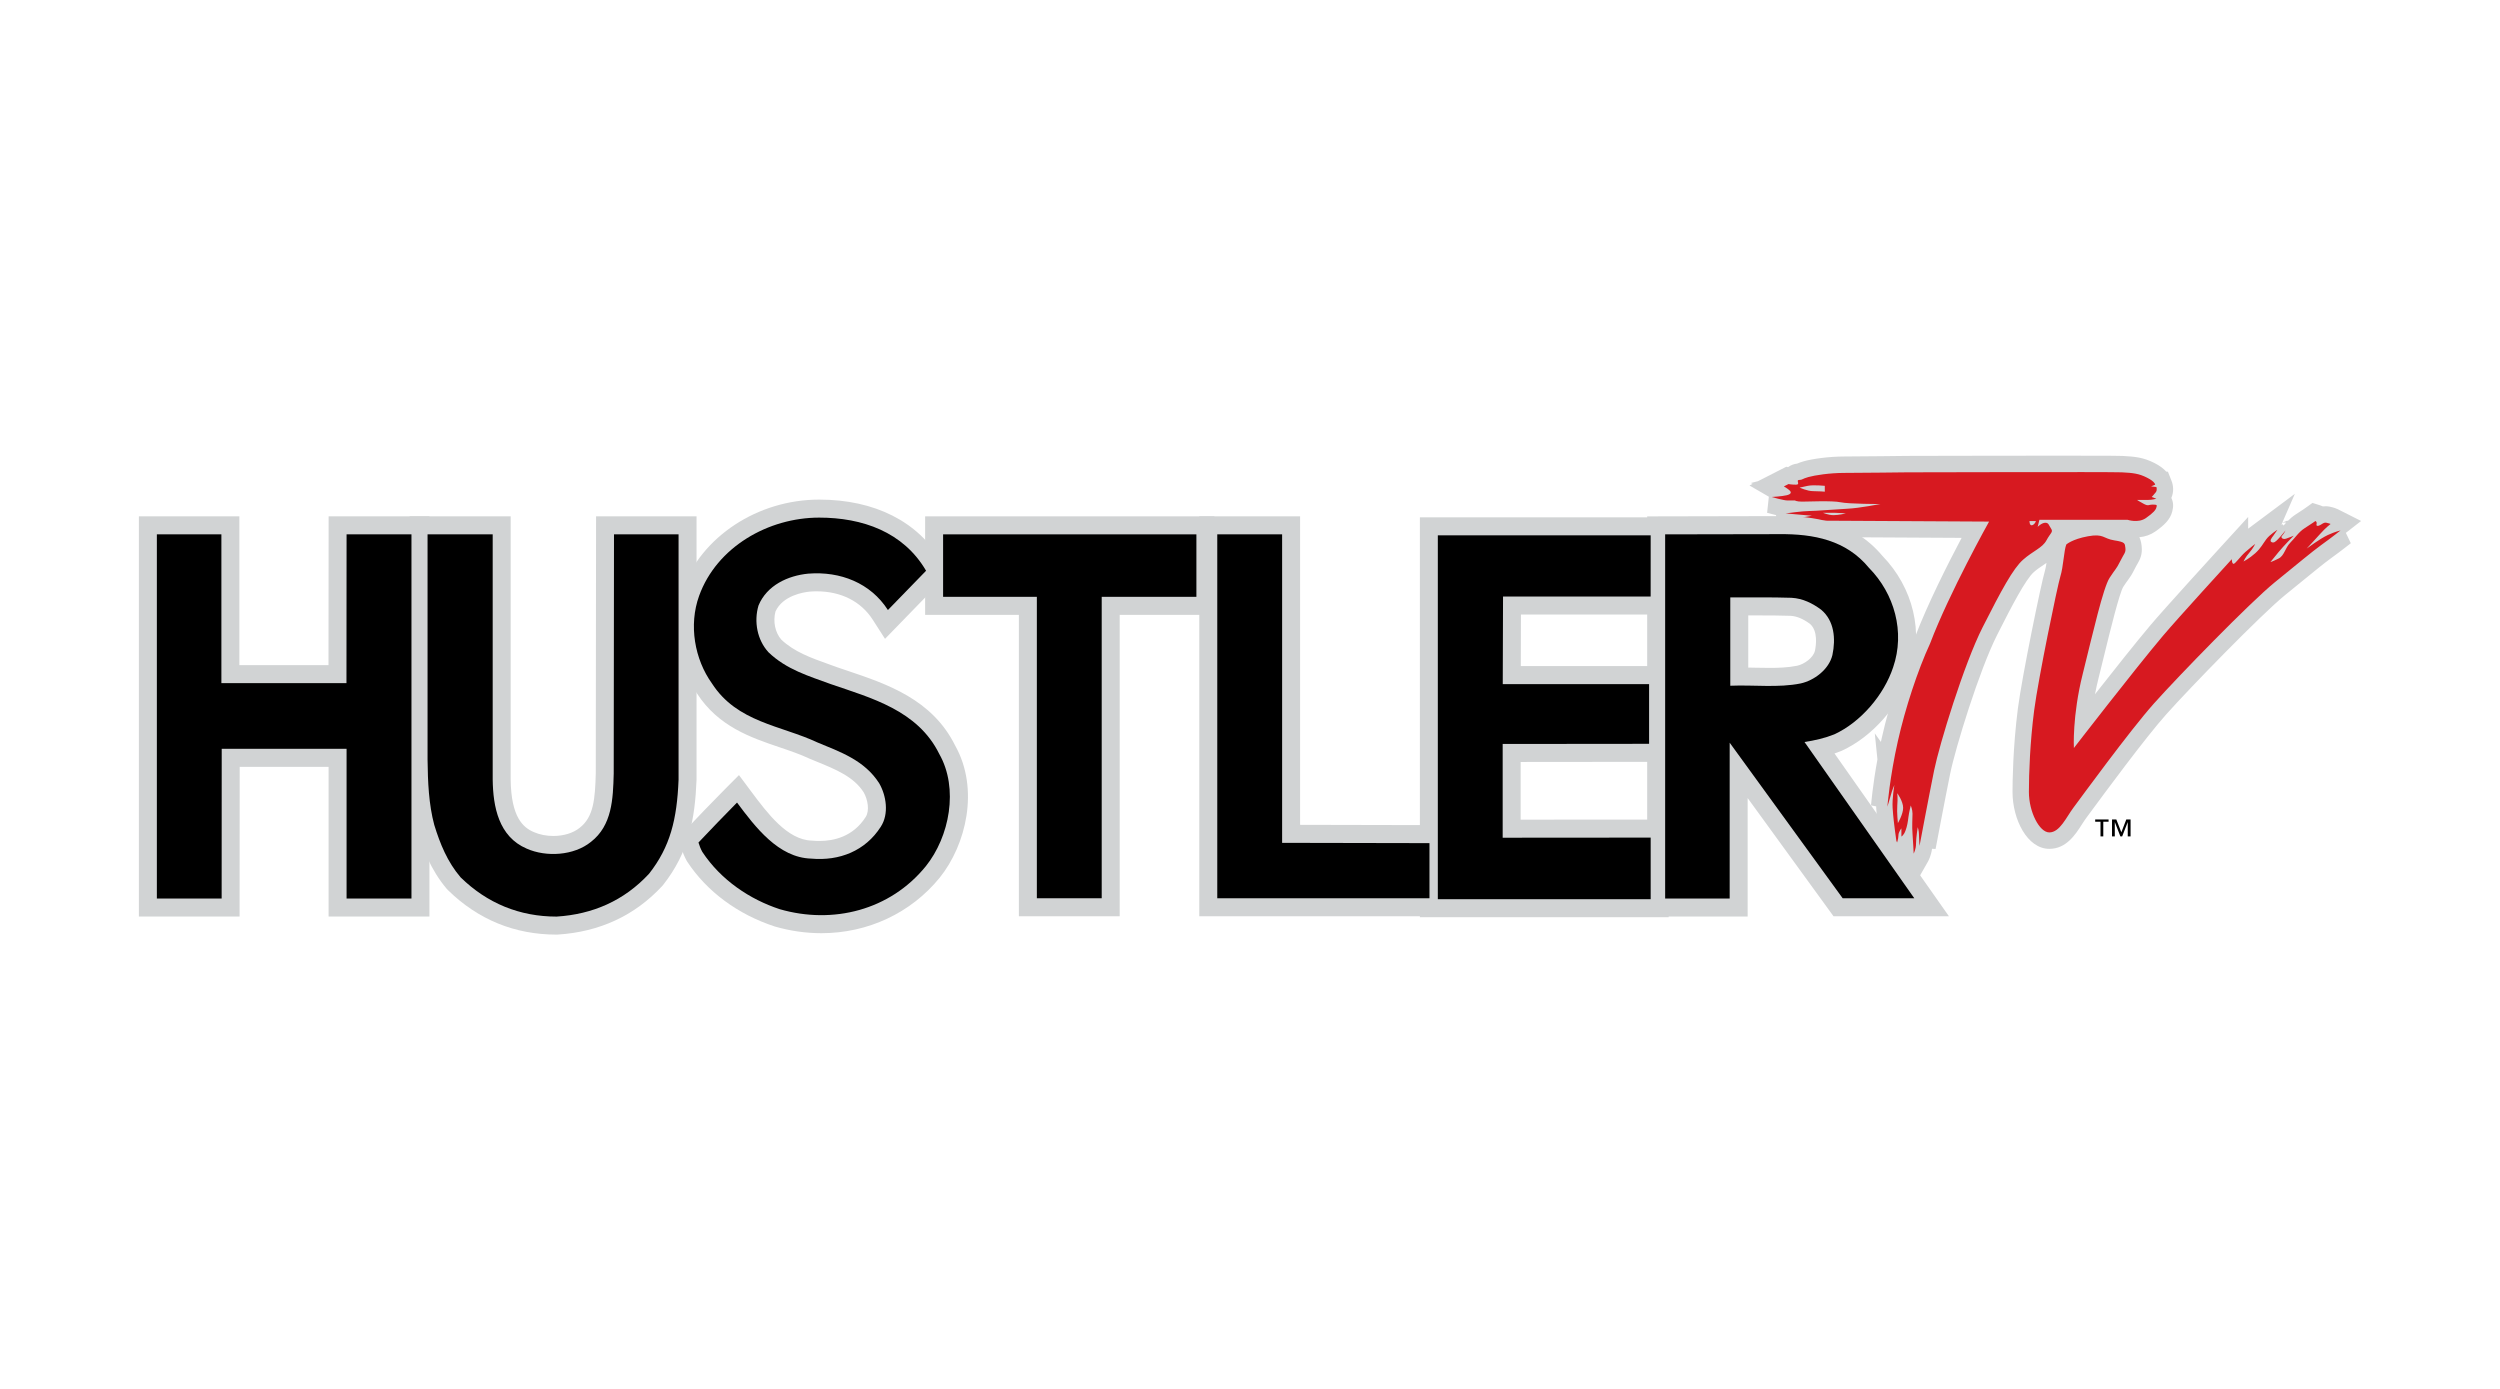 <svg xmlns="http://www.w3.org/2000/svg" xmlns:xlink="http://www.w3.org/1999/xlink" width="360" viewBox="0 0 270 150" height="200" preserveAspectRatio="xMidYMid meet"><defs><clipPath id="505bab3b4d"><path d="M 188 49.199 L 255 49.199 L 255 99 L 188 99 Z M 188 49.199 " clip-rule="nonzero"></path></clipPath><clipPath id="7e29c1c042"><path d="M 73 53 L 105 53 L 105 100.949 L 73 100.949 Z M 73 53 " clip-rule="nonzero"></path></clipPath><clipPath id="adf7901f32"><path d="M 44 55 L 76 55 L 76 100.949 L 44 100.949 Z M 44 55 " clip-rule="nonzero"></path></clipPath></defs><path fill="#d71920" d="M 192.086 56.207 C 192.086 56.207 193.16 55.957 193.793 55.957 C 194.426 55.957 195.688 55.699 195.688 55.699 L 192.844 55.449 C 192.844 55.449 194.676 55.191 195.371 55.191 C 196.07 55.191 198.211 55.008 199.539 54.941 C 200.867 54.875 203.078 54.434 203.078 54.434 C 203.078 54.434 199.668 54.434 198.785 54.246 C 197.898 54.051 195.184 54.176 194.613 54.176 C 194.043 54.176 193.855 54.051 193.855 54.051 L 193.031 54.051 C 192.656 54.051 191.328 53.676 191.328 53.676 C 191.328 53.676 192.469 53.609 192.973 53.484 C 193.473 53.359 193.473 53.164 193.289 52.977 C 193.098 52.785 192.656 52.531 192.656 52.531 L 193.16 52.277 C 193.16 52.277 193.473 52.344 193.98 52.344 C 194.484 52.344 193.918 51.836 194.301 51.836 C 194.676 51.836 194.613 51.711 195.309 51.52 C 196.004 51.328 197.582 51.074 199.227 51.074 C 200.867 51.074 205.98 51.012 205.98 51.012 C 205.98 51.012 227.957 50.953 229.16 51.012 C 230.355 51.074 230.992 51.137 231.875 51.586 C 232.758 52.027 232.758 52.344 232.758 52.344 L 232.316 52.531 L 232.887 52.598 C 232.887 52.598 233.012 52.914 232.824 53.164 C 232.629 53.418 232.383 53.676 232.383 53.676 L 232.773 54.137 C 232.773 54.137 232.441 53.992 232 53.992 L 230.801 53.992 C 230.801 53.992 231.055 54.176 231.559 54.434 C 232.066 54.688 232 54.496 232.508 54.496 C 233.012 54.496 232.953 54.562 232.887 54.812 C 232.824 55.066 232.57 55.383 231.75 55.957 C 230.93 56.523 229.789 56.141 229.789 56.141 L 220.258 56.141 L 220.066 56.902 C 220.066 56.902 220.508 56.457 220.887 56.457 C 221.262 56.457 221.262 56.715 221.52 57.094 C 221.77 57.473 221.457 57.539 221.016 58.359 C 220.57 59.184 219.559 59.5 218.488 60.453 C 217.414 61.402 216.148 63.746 214.129 67.734 C 212.105 71.723 209.453 80.406 208.887 83.191 C 208.32 85.977 207.305 91.359 207.305 91.359 C 207.305 91.359 207.246 90.477 207.246 90.094 C 207.246 89.715 207.117 89.336 207.117 89.336 C 207.117 89.336 206.93 90.477 206.93 91.105 C 206.93 91.742 206.676 92.188 206.676 92.188 C 206.676 92.188 206.613 90.789 206.551 90.027 C 206.484 89.27 206.551 88.32 206.551 87.879 C 206.551 87.434 206.359 86.992 206.359 86.992 C 206.359 86.992 206.168 87.75 206.109 88.258 C 206.047 88.766 205.98 89.211 205.793 89.715 C 205.605 90.223 205.352 90.348 205.352 90.348 L 205.352 89.465 C 205.352 89.465 205.031 89.844 205.031 90.223 C 205.031 90.602 204.848 91.105 204.848 91.105 C 204.848 91.105 204.723 90.223 204.656 89.715 C 204.594 89.211 204.465 88.258 204.402 87.246 C 204.34 86.23 204.594 84.773 204.594 84.773 C 204.594 84.773 204.34 85.344 204.215 85.852 C 204.082 86.355 203.836 87.121 203.836 87.121 C 203.836 87.121 204.086 83.941 204.969 80.027 C 205.762 76.512 207.098 72.414 208.445 69.508 C 210.531 64 214.82 56.332 214.82 56.332 Z M 195.242 52.469 C 194.613 52.598 194.359 52.66 194.359 52.66 C 194.359 52.66 195.184 53.043 195.812 53.043 C 196.445 53.043 197.078 53.102 197.078 53.102 L 197.078 52.469 C 197.078 52.469 195.879 52.344 195.242 52.469 M 198.023 55.637 C 198.594 55.637 199.352 55.449 199.352 55.449 C 199.352 55.449 198.594 55.383 198.152 55.383 L 196.887 55.383 C 196.887 55.383 197.457 55.637 198.023 55.637 M 219.875 56.273 L 219.18 56.273 C 219.18 56.273 219.18 56.84 219.5 56.715 C 219.812 56.59 219.875 56.273 219.875 56.273 M 204.906 85.664 C 204.906 85.664 204.973 86.23 204.906 86.992 C 204.848 87.754 204.973 88.895 204.973 88.895 C 204.973 88.895 205.539 87.941 205.539 87.246 C 205.539 86.547 204.906 85.664 204.906 85.664 M 223.16 58.805 C 222.906 59.438 222.844 61.211 222.527 62.223 C 222.211 63.238 220.129 73.309 219.688 76.73 C 219.246 80.148 219.121 83.504 219.121 85.531 C 219.121 87.688 220.258 89.902 221.328 89.902 C 222.461 89.902 223.16 88.258 223.918 87.246 C 224.676 86.23 229.984 78.945 232.629 75.973 C 235.285 72.996 242.992 65.078 245.641 62.918 C 248.293 60.77 249.562 59.691 250.691 58.863 C 251.836 58.043 252.781 57.285 252.781 57.285 C 252.781 57.285 252.211 57.41 251.391 57.789 C 250.566 58.172 249.121 59.246 249.121 59.246 C 249.121 59.246 250.125 58.172 250.633 57.602 C 251.137 57.031 251.703 56.59 251.703 56.59 C 251.703 56.59 251.578 56.523 251.262 56.457 C 250.949 56.398 250.824 56.59 250.566 56.715 C 250.32 56.84 250.125 56.84 250.191 56.59 C 250.25 56.332 250.062 56.273 250.062 56.273 C 250.062 56.273 249.621 56.59 248.922 57.031 C 248.234 57.473 247.918 58.043 247.348 58.613 C 246.781 59.184 246.723 60.008 246.082 60.324 C 245.453 60.641 245.203 60.707 245.203 60.707 C 245.203 60.707 245.52 60.324 246.082 59.629 C 246.652 58.93 247.727 57.855 247.727 57.855 C 247.727 57.855 247.285 58.043 246.906 58.172 C 246.527 58.301 246.273 58.043 246.465 57.855 C 246.652 57.664 246.84 57.285 246.84 57.285 C 246.84 57.285 246.273 57.984 246.023 58.234 C 245.77 58.488 245.582 58.68 245.328 58.547 C 245.078 58.422 245.328 58.105 245.52 57.855 C 245.707 57.602 245.961 57.219 245.961 57.219 C 245.961 57.219 245.137 57.73 244.762 58.234 C 244.379 58.742 244.191 59.184 243.562 59.754 C 242.926 60.324 242.297 60.641 242.297 60.641 C 242.297 60.641 242.484 60.195 242.926 59.691 C 243.367 59.184 243.562 58.742 243.562 58.742 C 243.562 58.742 243.055 59.121 242.484 59.629 C 241.918 60.137 241.41 60.895 241.227 60.895 C 241.035 60.895 241.035 60.391 241.035 60.391 C 241.035 60.391 235.113 66.867 233.586 68.684 C 230.488 72.359 223.98 80.785 223.98 80.785 C 223.98 80.785 223.789 77.363 224.93 72.805 C 226.062 68.242 227.141 63.492 227.832 62.414 C 228.527 61.34 228.527 61.527 228.969 60.641 C 229.41 59.754 229.602 59.691 229.543 59.184 C 229.477 58.68 229.543 58.547 228.34 58.359 C 227.141 58.172 227.203 57.602 225.5 57.918 C 223.789 58.23 223.16 58.805 223.16 58.805 M 249.055 57.473 C 248.738 57.664 248.551 57.914 248.043 58.422 C 247.539 58.93 247.285 59.309 247.793 59.246 C 248.293 59.184 248.422 58.863 248.988 58.422 C 249.562 57.984 249.621 57.348 249.621 57.348 C 249.621 57.348 249.367 57.285 249.055 57.473 " fill-opacity="1" fill-rule="nonzero"></path><g clip-path="url(#505bab3b4d)"><path fill="#d1d3d4" d="M 205.188 98.379 L 204.922 92.547 L 204.82 92.598 L 203.777 94.352 L 203.652 93.188 L 203.582 93.223 L 203.582 92.547 L 203.461 91.398 L 203.098 91.359 C 203.098 91.359 202.969 90.461 202.902 89.949 L 202.879 89.785 C 202.812 89.242 202.699 88.332 202.637 87.355 C 202.633 87.27 202.629 87.18 202.625 87.09 L 202.07 86.98 C 202.082 86.871 202.246 84.836 202.762 82.016 L 202.477 79.203 L 203.137 80.129 C 203.172 79.965 203.207 79.801 203.246 79.633 C 204.078 75.93 205.445 71.793 206.816 68.816 C 208.18 65.227 210.406 60.832 211.855 58.09 L 192.074 57.98 L 191.812 55.633 C 191.547 55.57 191.23 55.492 190.848 55.383 L 191.035 53.645 L 188.945 52.434 L 189.289 52.258 L 189.094 52.164 L 189.848 51.973 L 192.918 50.41 L 193.113 50.453 C 193.391 50.242 193.727 50.109 194.09 50.07 C 194.281 49.988 194.504 49.902 194.836 49.809 C 195.73 49.562 197.484 49.301 199.223 49.301 C 200.863 49.301 205.957 49.238 205.957 49.238 C 205.973 49.238 215.746 49.211 222.613 49.211 C 228.668 49.211 229.09 49.234 229.246 49.242 C 230.582 49.312 231.477 49.398 232.672 50 C 233.258 50.297 233.668 50.613 233.949 50.93 L 234.137 50.949 L 234.527 51.938 C 234.723 52.426 234.793 53.121 234.504 53.777 C 234.719 54.203 234.754 54.691 234.605 55.23 C 234.379 56.133 233.703 56.754 232.762 57.41 C 232.27 57.754 231.684 57.961 231.051 58.02 C 231.164 58.262 231.246 58.543 231.285 58.879 L 231.297 58.977 C 231.406 59.914 231.09 60.465 230.836 60.91 C 230.762 61.039 230.664 61.203 230.551 61.434 C 230.234 62.07 230.07 62.305 229.828 62.637 C 229.711 62.793 229.562 62.996 229.312 63.379 C 228.887 64.09 227.914 68.051 227.207 70.945 L 226.645 73.23 C 226.492 73.84 226.363 74.422 226.258 74.98 C 228.273 72.414 230.668 69.398 232.234 67.539 C 233.77 65.715 239.488 59.457 239.73 59.191 L 242.801 55.832 L 242.801 57.098 L 247.844 53.332 L 246.492 56.438 C 246.758 56.34 247.031 56.227 247.039 56.223 L 247.074 56.27 C 247.316 56.023 247.609 55.77 247.969 55.535 C 248.609 55.133 249.016 54.844 249.031 54.828 L 249.75 54.316 L 250.594 54.582 C 250.688 54.609 250.781 54.648 250.867 54.691 C 251.082 54.664 251.32 54.664 251.59 54.715 C 252.074 54.816 252.348 54.926 252.5 55.004 L 255 56.266 L 253.352 57.551 L 253.887 58.668 C 253.844 58.699 252.891 59.465 251.727 60.305 C 250.98 60.852 250.156 61.523 248.797 62.633 C 248.215 63.109 247.547 63.656 246.754 64.297 C 244.184 66.395 236.488 74.305 233.949 77.156 C 231.672 79.711 227.246 85.719 225.793 87.691 L 225.336 88.309 C 225.176 88.523 225.02 88.766 224.863 89.008 C 224.145 90.137 223.156 91.676 221.328 91.676 C 218.949 91.676 217.352 88.5 217.352 85.531 C 217.352 84.473 217.395 80.688 217.934 76.504 C 218.383 73.012 220.477 62.863 220.84 61.695 C 220.91 61.473 220.969 61.145 221.02 60.797 C 220.914 60.871 220.801 60.945 220.695 61.016 C 220.352 61.246 220 61.48 219.66 61.781 C 218.766 62.57 217.281 65.426 215.707 68.539 C 213.781 72.332 211.184 80.77 210.621 83.547 C 210.062 86.289 209.055 91.637 209.043 91.688 L 208.66 91.668 C 208.562 92.395 208.305 92.902 208.211 93.066 Z M 224.707 59.965 C 224.68 60.168 224.648 60.391 224.625 60.574 C 224.527 61.285 224.422 62.094 224.215 62.754 C 223.934 63.664 221.867 73.641 221.441 76.957 C 220.926 80.934 220.887 84.527 220.887 85.531 C 220.887 86.441 221.16 87.281 221.426 87.785 C 221.59 87.559 221.762 87.289 221.891 87.094 C 222.094 86.77 222.301 86.453 222.508 86.18 L 222.945 85.582 C 224.582 83.363 228.922 77.469 231.312 74.789 C 233.504 72.332 239.156 66.484 242.629 63.234 L 240.312 63.855 L 240.652 63.445 L 240.641 63.449 C 238.777 65.504 235.914 68.664 234.934 69.828 C 231.898 73.434 225.445 81.789 225.379 81.871 L 222.48 85.625 L 222.215 80.887 C 222.207 80.734 222.02 77.141 223.211 72.371 L 223.77 70.098 C 224.945 65.309 225.641 62.551 226.344 61.457 C 226.652 60.977 226.84 60.727 226.98 60.531 C 227.129 60.328 227.18 60.258 227.34 59.945 C 227.062 59.859 226.848 59.766 226.684 59.691 C 226.465 59.598 226.465 59.598 226.363 59.598 C 226.273 59.598 226.105 59.609 225.82 59.66 C 225.32 59.754 224.957 59.867 224.707 59.965 Z M 206.297 82.344 L 206.949 83.863 C 207.02 83.496 207.09 83.148 207.152 82.836 C 207.766 79.824 210.469 71.039 212.555 66.93 C 214.875 62.34 216.051 60.242 217.32 59.121 C 217.48 58.98 217.637 58.852 217.789 58.73 L 218 57.883 C 217.633 57.484 217.41 56.918 217.41 56.27 L 217.41 55.328 L 216.363 57.199 C 216.32 57.273 212.109 64.82 210.098 70.137 L 210.051 70.254 C 208.789 72.98 207.473 76.969 206.695 80.418 C 206.547 81.086 206.414 81.73 206.297 82.344 Z M 246.477 56.602 L 246.629 56.758 C 246.715 56.656 246.805 56.555 246.902 56.449 C 246.762 56.426 246.617 56.426 246.484 56.453 L 246.379 56.699 C 246.434 56.645 246.469 56.609 246.477 56.602 Z M 218.684 55.145 C 218.492 55.258 218.242 55.477 218.152 55.875 L 218.48 55.949 Z M 203.262 54.496 L 217.41 54.57 L 217.41 54.496 L 218.848 54.496 L 218.883 54.367 L 228.328 54.367 L 227.539 53.785 L 225.441 53.551 L 226.57 53.07 L 226.152 52.762 C 225.262 52.762 224.109 52.758 222.617 52.758 C 215.758 52.758 206.004 52.785 205.984 52.785 C 205.98 52.785 204.629 52.801 203.094 52.816 Z M 203.262 54.496 " fill-opacity="1" fill-rule="nonzero"></path></g><path fill="#d71920" d="M 192.086 56.207 C 192.086 56.207 193.16 55.957 193.793 55.957 C 194.426 55.957 195.688 55.699 195.688 55.699 L 192.844 55.449 C 192.844 55.449 194.676 55.191 195.371 55.191 C 196.07 55.191 198.211 55.008 199.539 54.941 C 200.867 54.875 203.078 54.434 203.078 54.434 C 203.078 54.434 199.668 54.434 198.785 54.246 C 197.898 54.051 195.184 54.176 194.613 54.176 C 194.043 54.176 193.855 54.051 193.855 54.051 L 193.031 54.051 C 192.656 54.051 191.328 53.676 191.328 53.676 C 191.328 53.676 192.469 53.609 192.973 53.484 C 193.473 53.359 193.473 53.164 193.289 52.977 C 193.098 52.785 192.656 52.531 192.656 52.531 L 193.16 52.277 C 193.16 52.277 193.473 52.344 193.98 52.344 C 194.484 52.344 193.918 51.836 194.301 51.836 C 194.676 51.836 194.613 51.711 195.309 51.52 C 196.004 51.328 197.582 51.074 199.227 51.074 C 200.867 51.074 205.98 51.012 205.98 51.012 C 205.98 51.012 227.957 50.953 229.16 51.012 C 230.355 51.074 230.992 51.137 231.875 51.586 C 232.758 52.027 232.758 52.344 232.758 52.344 L 232.316 52.531 L 232.887 52.598 C 232.887 52.598 233.012 52.914 232.824 53.164 C 232.629 53.418 232.383 53.676 232.383 53.676 L 232.887 53.863 C 232.887 53.863 232.441 53.992 232 53.992 L 230.801 53.992 C 230.801 53.992 231.055 54.176 231.559 54.434 C 232.066 54.688 232 54.496 232.508 54.496 C 233.012 54.496 232.953 54.562 232.887 54.812 C 232.824 55.066 232.57 55.383 231.75 55.957 C 230.93 56.523 229.789 56.141 229.789 56.141 L 220.258 56.141 L 220.066 56.902 C 220.066 56.902 220.508 56.457 220.891 56.457 C 221.262 56.457 221.262 56.715 221.52 57.094 C 221.77 57.473 221.457 57.539 221.016 58.359 C 220.57 59.184 219.559 59.5 218.488 60.453 C 217.414 61.402 216.148 63.746 214.129 67.734 C 212.105 71.723 209.453 80.406 208.887 83.191 C 208.32 85.977 207.309 91.359 207.309 91.359 C 207.309 91.359 207.246 90.477 207.246 90.094 C 207.246 89.715 207.117 89.336 207.117 89.336 C 207.117 89.336 206.93 90.477 206.93 91.105 C 206.93 91.742 206.676 92.188 206.676 92.188 C 206.676 92.188 206.613 90.789 206.551 90.027 C 206.484 89.27 206.551 88.32 206.551 87.879 C 206.551 87.434 206.363 86.992 206.363 86.992 C 206.363 86.992 206.168 87.75 206.109 88.258 C 206.047 88.766 205.98 89.211 205.793 89.715 C 205.605 90.223 205.352 90.348 205.352 90.348 L 205.352 89.465 C 205.352 89.465 205.031 89.844 205.031 90.223 C 205.031 90.602 204.848 91.105 204.848 91.105 C 204.848 91.105 204.723 90.223 204.656 89.715 C 204.594 89.211 204.465 88.258 204.402 87.246 C 204.34 86.23 204.594 84.773 204.594 84.773 C 204.594 84.773 204.34 85.344 204.215 85.852 C 204.082 86.355 203.836 87.121 203.836 87.121 C 203.836 87.121 204.09 83.941 204.973 80.027 C 205.762 76.512 207.102 72.414 208.445 69.508 C 210.531 64 214.82 56.332 214.82 56.332 Z M 195.242 52.469 C 194.613 52.598 194.359 52.66 194.359 52.66 C 194.359 52.66 195.184 53.043 195.812 53.043 C 196.445 53.043 197.078 53.102 197.078 53.102 L 197.078 52.469 C 197.078 52.469 195.879 52.344 195.242 52.469 M 198.023 55.637 C 198.594 55.637 199.352 55.449 199.352 55.449 C 199.352 55.449 198.594 55.383 198.152 55.383 L 196.887 55.383 C 196.887 55.383 197.457 55.637 198.023 55.637 M 219.875 56.273 L 219.18 56.273 C 219.18 56.273 219.18 56.84 219.5 56.715 C 219.812 56.59 219.875 56.273 219.875 56.273 M 204.906 85.664 C 204.906 85.664 204.973 86.23 204.906 86.992 C 204.848 87.754 204.973 88.895 204.973 88.895 C 204.973 88.895 205.539 87.941 205.539 87.246 C 205.539 86.547 204.906 85.664 204.906 85.664 M 223.16 58.805 C 222.906 59.438 222.844 61.211 222.527 62.223 C 222.211 63.238 220.129 73.309 219.688 76.73 C 219.246 80.148 219.121 83.504 219.121 85.531 C 219.121 87.688 220.258 89.902 221.328 89.902 C 222.461 89.902 223.16 88.258 223.918 87.246 C 224.676 86.23 229.984 78.945 232.629 75.973 C 235.285 72.996 242.992 65.078 245.641 62.918 C 248.293 60.77 249.562 59.691 250.691 58.863 C 251.836 58.043 252.781 57.285 252.781 57.285 C 252.781 57.285 252.211 57.41 251.391 57.789 C 250.566 58.172 249.121 59.246 249.121 59.246 C 249.121 59.246 250.125 58.172 250.633 57.602 C 251.137 57.031 251.703 56.59 251.703 56.59 C 251.703 56.59 251.578 56.523 251.262 56.457 C 250.949 56.398 250.824 56.59 250.566 56.715 C 250.32 56.84 250.125 56.84 250.191 56.59 C 250.25 56.332 250.062 56.273 250.062 56.273 C 250.062 56.273 249.621 56.59 248.922 57.031 C 248.234 57.473 247.918 58.043 247.348 58.613 C 246.781 59.184 246.723 60.008 246.082 60.324 C 245.453 60.641 245.203 60.707 245.203 60.707 C 245.203 60.707 245.52 60.324 246.082 59.629 C 246.652 58.93 247.727 57.855 247.727 57.855 C 247.727 57.855 247.285 58.043 246.906 58.172 C 246.527 58.301 246.273 58.043 246.465 57.855 C 246.652 57.664 246.84 57.285 246.84 57.285 C 246.84 57.285 246.273 57.984 246.023 58.234 C 245.77 58.488 245.582 58.68 245.328 58.547 C 245.078 58.422 245.328 58.105 245.52 57.855 C 245.707 57.602 245.961 57.219 245.961 57.219 C 245.961 57.219 245.137 57.73 244.762 58.234 C 244.379 58.742 244.191 59.184 243.562 59.754 C 242.926 60.324 242.297 60.641 242.297 60.641 C 242.297 60.641 242.484 60.195 242.926 59.691 C 243.367 59.184 243.562 58.742 243.562 58.742 C 243.562 58.742 243.055 59.121 242.484 59.629 C 241.918 60.137 241.41 60.895 241.227 60.895 C 241.035 60.895 241.035 60.391 241.035 60.391 C 241.035 60.391 235.113 66.867 233.586 68.684 C 230.488 72.359 223.98 80.785 223.98 80.785 C 223.98 80.785 223.789 77.363 224.93 72.805 C 226.062 68.242 227.141 63.492 227.832 62.414 C 228.527 61.34 228.527 61.527 228.969 60.641 C 229.41 59.754 229.602 59.691 229.543 59.184 C 229.477 58.68 229.543 58.547 228.34 58.359 C 227.141 58.172 227.203 57.602 225.5 57.918 C 223.789 58.23 223.16 58.805 223.16 58.805 M 249.055 57.473 C 248.738 57.664 248.551 57.914 248.043 58.422 C 247.539 58.93 247.285 59.309 247.793 59.246 C 248.293 59.184 248.422 58.863 248.988 58.422 C 249.562 57.984 249.621 57.348 249.621 57.348 C 249.621 57.348 249.367 57.285 249.055 57.473 " fill-opacity="1" fill-rule="nonzero"></path><path fill="#d1d3d4" d="M 100.016 61.641 L 95.895 65.883 C 94.02 62.961 90.758 61.68 87.293 61.953 C 85.109 62.164 82.82 63.207 81.918 65.395 C 81.402 67.137 81.781 69.117 82.992 70.441 C 84.938 72.316 87.363 73.016 89.723 73.883 C 94.055 75.379 99.117 76.699 101.441 81.43 C 103.555 85.148 102.551 90.367 99.98 93.562 C 96.137 98.297 89.961 99.859 84.207 98.191 C 81.016 97.145 77.863 95.062 75.848 92 C 75.676 91.688 75.539 91.34 75.434 90.992 C 76.789 89.57 78.176 88.109 79.598 86.676 C 81.574 89.324 84.066 92.625 87.605 92.73 C 90.66 93.008 93.461 91.895 95.125 89.289 C 96.031 87.898 95.719 85.914 94.953 84.594 C 93.359 82.09 90.691 81.188 88.266 80.176 C 84.344 78.336 79.598 78.023 76.891 73.812 C 75.02 71.203 74.363 67.52 75.504 64.352 C 77.41 59.066 82.992 55.902 88.469 55.902 C 93.121 55.902 97.559 57.434 100.016 61.641 " fill-opacity="1" fill-rule="nonzero"></path><g clip-path="url(#7e29c1c042)"><path fill="#d1d3d4" d="M 88.711 100.785 C 87.023 100.785 85.324 100.539 83.668 100.059 C 79.668 98.75 76.336 96.273 74.23 93.074 L 74.148 92.938 C 73.914 92.508 73.719 92.039 73.574 91.539 L 73.258 90.461 L 74.148 89.523 C 75.465 88.137 76.828 86.707 78.223 85.305 L 79.809 83.711 L 81.152 85.512 C 82.879 87.824 85.031 90.707 87.664 90.785 L 87.781 90.793 C 88.023 90.816 88.266 90.824 88.508 90.824 C 90.027 90.824 92.129 90.379 93.492 88.238 C 93.934 87.559 93.727 86.352 93.277 85.57 C 92.203 83.887 90.258 83.094 88.199 82.254 L 87.441 81.941 C 86.43 81.465 85.34 81.094 84.184 80.703 C 81.094 79.656 77.594 78.469 75.285 74.91 C 73.008 71.703 72.379 67.305 73.68 63.691 C 75.75 57.961 81.828 53.957 88.473 53.957 C 94.469 53.957 99.164 56.336 101.691 60.656 L 102.441 61.934 L 95.582 68.996 L 94.262 66.938 C 92.992 64.953 90.84 63.863 88.199 63.863 C 87.949 63.863 87.699 63.871 87.445 63.895 C 86.797 63.957 84.539 64.305 83.75 66.047 C 83.469 67.121 83.715 68.32 84.383 69.082 C 85.773 70.398 87.57 71.043 89.473 71.723 C 89.777 71.832 90.086 71.941 90.391 72.055 C 90.734 72.172 91.117 72.301 91.508 72.434 C 95.805 73.879 100.672 75.52 103.156 80.516 C 105.801 85.234 104.328 91.258 101.492 94.785 C 98.391 98.602 93.734 100.785 88.711 100.785 Z M 77.77 91.359 C 79.395 93.594 81.93 95.395 84.812 96.34 C 86.055 96.699 87.387 96.891 88.711 96.891 C 92.621 96.891 96.09 95.273 98.477 92.332 C 100.469 89.855 101.496 85.453 99.758 82.391 L 99.703 82.289 C 97.941 78.707 94.043 77.391 90.27 76.121 C 89.871 75.988 89.477 75.855 89.09 75.723 C 88.758 75.602 88.461 75.496 88.168 75.387 C 86.047 74.629 83.645 73.77 81.648 71.844 L 81.562 71.758 C 79.902 69.945 79.328 67.293 80.059 64.84 L 80.125 64.652 C 81.188 62.07 83.801 60.336 87.109 60.016 C 87.496 59.984 87.852 59.969 88.199 59.969 C 91.273 59.969 94.012 61.043 96.008 62.977 L 97.512 61.43 C 95.094 58.504 91.344 57.848 88.473 57.848 C 83.434 57.848 78.852 60.793 77.332 65.016 C 76.445 67.473 76.891 70.48 78.465 72.676 L 78.52 72.758 C 80.094 75.207 82.566 76.043 85.426 77.016 C 86.617 77.418 87.852 77.836 89.043 78.395 L 89.66 78.648 C 92.074 79.633 94.809 80.746 96.59 83.547 C 97.688 85.438 98.133 88.227 96.754 90.352 C 94.812 93.391 91.367 95.012 87.488 94.676 C 83.922 94.539 81.371 92.062 79.418 89.637 C 78.863 90.211 78.312 90.789 77.77 91.359 Z M 77.77 91.359 " fill-opacity="1" fill-rule="nonzero"></path></g><path fill="#d1d3d4" d="M 23.91 73.777 L 37.418 73.777 L 37.43 57.707 L 44.438 57.707 L 44.438 97.043 L 37.43 97.043 L 37.43 80.871 L 23.945 80.871 L 23.938 97.043 L 16.941 97.043 L 16.941 57.707 L 23.91 57.707 Z M 23.91 73.777 " fill-opacity="1" fill-rule="nonzero"></path><path fill="#d1d3d4" d="M 46.379 98.988 L 35.488 98.988 L 35.488 82.82 L 25.887 82.82 L 25.875 98.988 L 15 98.988 L 15 55.762 L 25.852 55.762 L 25.852 71.832 L 35.477 71.832 L 35.492 55.762 L 46.379 55.762 Z M 39.371 95.094 L 42.496 95.094 L 42.496 59.656 L 39.371 59.656 L 39.355 75.727 L 21.973 75.727 L 21.973 59.656 L 18.883 59.656 L 18.883 95.094 L 21.996 95.094 L 22.008 78.926 L 39.371 78.926 Z M 39.371 95.094 " fill-opacity="1" fill-rule="nonzero"></path><path fill="#d1d3d4" d="M 53.211 84.176 C 53.246 87.164 53.871 90.363 56.883 91.652 C 59 92.59 61.98 92.414 63.824 90.922 C 66.105 89.148 66.211 86.297 66.281 83.551 L 66.312 57.711 L 73.285 57.711 L 73.285 84.211 C 73.113 88.504 72.379 91.461 70.098 94.363 C 67.387 97.289 63.996 98.746 60.109 98.992 C 56.121 98.992 52.621 97.566 49.738 94.746 C 48.32 93.078 47.527 91.133 46.898 89.082 C 46.309 86.887 46.203 84.453 46.176 82.023 L 46.176 57.711 L 53.211 57.711 Z M 53.211 84.176 " fill-opacity="1" fill-rule="nonzero"></path><g clip-path="url(#adf7901f32)"><path fill="#d1d3d4" d="M 60.172 100.938 L 60.109 100.938 C 55.586 100.938 51.641 99.324 48.387 96.141 L 48.262 96.012 C 46.496 93.934 45.613 91.52 45.043 89.652 C 44.352 87.094 44.262 84.387 44.234 82.047 L 44.234 55.766 L 55.152 55.766 L 55.152 84.176 C 55.199 88.289 56.512 89.375 57.645 89.863 C 58.266 90.137 59.008 90.285 59.754 90.285 C 60.879 90.285 61.914 89.965 62.602 89.406 C 64.113 88.234 64.27 86.309 64.344 83.5 L 64.375 55.766 L 75.227 55.766 L 75.227 84.211 C 75.055 88.523 74.379 92.062 71.621 95.57 L 71.52 95.688 C 68.559 98.883 64.762 100.648 60.23 100.934 Z M 51.16 93.418 C 53.641 95.809 56.629 97.031 60.047 97.043 C 63.547 96.812 66.352 95.52 68.621 93.098 C 70.438 90.758 71.18 88.316 71.348 84.133 L 71.344 59.66 L 68.25 59.66 L 68.223 83.551 C 68.148 86.492 68.059 90.094 65.012 92.461 C 63.656 93.559 61.777 94.176 59.754 94.176 C 58.461 94.176 57.195 93.918 56.098 93.434 C 51.355 91.402 51.293 85.98 51.27 84.199 L 51.27 59.66 L 48.113 59.66 L 48.113 82.023 C 48.141 84.098 48.219 86.516 48.773 88.57 C 49.238 90.09 49.902 91.906 51.16 93.418 Z M 51.16 93.418 " fill-opacity="1" fill-rule="nonzero"></path></g><path fill="#d1d3d4" d="M 129.211 64.457 L 118.984 64.457 L 118.984 97.012 L 111.98 97.012 L 111.98 64.457 L 101.855 64.457 L 101.855 57.711 L 129.211 57.711 Z M 129.211 64.457 " fill-opacity="1" fill-rule="nonzero"></path><path fill="#d1d3d4" d="M 120.926 98.957 L 110.039 98.957 L 110.039 66.406 L 99.914 66.406 L 99.914 55.766 L 131.152 55.766 L 131.152 66.406 L 120.926 66.406 Z M 113.922 95.062 L 117.043 95.062 L 117.043 62.512 L 127.27 62.512 L 127.27 59.66 L 103.797 59.66 L 103.797 62.512 L 113.922 62.512 Z M 113.922 95.062 " fill-opacity="1" fill-rule="nonzero"></path><path fill="#d1d3d4" d="M 138.469 91.027 L 154.383 91.059 L 154.383 97.012 L 131.465 97.012 L 131.465 57.711 L 138.469 57.711 Z M 138.469 91.027 " fill-opacity="1" fill-rule="nonzero"></path><path fill="#d1d3d4" d="M 156.32 98.957 L 129.523 98.957 L 129.523 55.766 L 140.41 55.766 L 140.41 89.082 L 156.32 89.117 Z M 133.406 95.062 L 152.441 95.062 L 152.441 93 L 136.531 92.969 L 136.531 59.66 L 133.406 59.66 Z M 133.406 95.062 " fill-opacity="1" fill-rule="nonzero"></path><path fill="#d1d3d4" d="M 178.27 64.422 L 162.328 64.422 L 162.297 73.883 L 178.102 73.883 L 178.102 80.332 L 162.289 80.348 L 162.289 90.473 L 178.273 90.461 L 178.273 97.113 L 155.285 97.113 L 155.285 57.816 L 178.273 57.816 Z M 178.27 64.422 " fill-opacity="1" fill-rule="nonzero"></path><path fill="#d1d3d4" d="M 180.215 99.059 L 153.348 99.059 L 153.348 55.871 L 180.215 55.871 L 180.211 66.371 L 164.262 66.371 L 164.246 71.934 L 180.043 71.934 L 180.043 82.277 L 164.23 82.293 L 164.23 88.523 L 180.215 88.512 Z M 157.227 95.164 L 176.332 95.164 L 176.332 92.41 L 160.348 92.418 L 160.348 78.406 L 176.16 78.387 L 176.16 75.828 L 160.352 75.828 L 160.391 62.477 L 176.328 62.477 L 176.332 59.766 L 157.227 59.766 Z M 157.227 95.164 " fill-opacity="1" fill-rule="nonzero"></path><path fill="#d1d3d4" d="M 198.105 79.309 C 200.984 77.984 203.477 75.031 204.457 72.074 C 205.77 68.25 204.594 64.113 201.848 61.328 C 199.391 58.336 195.887 57.648 192.141 57.688 L 179.836 57.711 L 179.836 97.043 L 186.805 97.043 L 186.805 80.211 L 199.008 97.012 L 206.742 97.012 L 194.887 80.137 C 195.992 79.965 197.066 79.727 198.105 79.309 M 186.871 74.059 L 186.871 64.523 C 189.059 64.523 191.312 64.492 193.492 64.562 C 194.707 64.633 195.746 65.152 196.684 65.848 C 198.105 67.035 198.277 68.98 197.898 70.754 C 197.516 72.316 195.922 73.496 194.469 73.812 C 192.074 74.301 189.402 73.953 186.871 74.059 " fill-opacity="1" fill-rule="nonzero"></path><path fill="#d1d3d4" d="M 188.746 98.988 L 177.895 98.988 L 177.895 55.77 L 192.43 55.738 C 195.562 55.738 200.086 56.184 203.289 60.023 C 206.645 63.473 207.793 68.324 206.289 72.711 C 205.113 76.266 202.219 79.559 198.918 81.078 L 198.828 81.117 C 198.602 81.207 198.367 81.293 198.125 81.375 L 210.484 98.957 L 198.02 98.957 L 188.746 86.191 Z M 181.777 95.094 L 184.867 95.094 L 184.867 74.234 L 184.934 74.324 L 184.934 62.578 L 189.996 62.57 C 190.977 62.57 192.266 62.578 193.555 62.617 C 195.059 62.703 196.441 63.25 197.84 64.285 L 197.926 64.352 C 199.723 65.848 200.402 68.332 199.793 71.164 C 199.172 73.711 196.812 75.297 194.875 75.715 C 193.52 75.992 192.172 76.027 191.152 76.027 C 190.617 76.027 190.074 76.016 189.535 76.004 C 188.668 75.988 187.805 75.969 186.953 76 L 186.172 76.035 L 199.996 95.062 L 203 95.062 L 191.496 78.695 L 194.586 78.215 C 195.723 78.039 196.574 77.824 197.34 77.52 C 199.621 76.453 201.785 73.969 202.613 71.461 C 203.648 68.441 202.828 65.09 200.469 62.695 L 200.352 62.566 C 198.684 60.539 196.242 59.633 192.43 59.633 L 181.777 59.656 Z M 188.812 72.098 C 189.082 72.102 189.348 72.105 189.617 72.113 C 190.129 72.121 190.645 72.133 191.152 72.133 C 191.992 72.133 193.082 72.105 194.082 71.902 C 194.855 71.738 195.828 71.047 196.012 70.289 C 196.137 69.703 196.359 68.152 195.48 67.379 C 194.719 66.824 194.051 66.547 193.383 66.508 C 192.301 66.473 191.148 66.465 189.996 66.465 L 188.812 66.465 Z M 188.812 72.098 " fill-opacity="1" fill-rule="nonzero"></path><path fill="#000000" d="M 100.016 61.641 L 95.895 65.883 C 94.02 62.961 90.758 61.68 87.293 61.953 C 85.109 62.164 82.82 63.207 81.918 65.395 C 81.402 67.137 81.781 69.117 82.992 70.441 C 84.938 72.316 87.363 73.016 89.723 73.883 C 94.055 75.379 99.117 76.699 101.441 81.43 C 103.555 85.148 102.551 90.367 99.98 93.562 C 96.137 98.297 89.961 99.859 84.207 98.191 C 81.016 97.145 77.863 95.062 75.848 92 C 75.676 91.688 75.539 91.34 75.434 90.992 C 76.789 89.57 78.176 88.109 79.598 86.676 C 81.574 89.324 84.066 92.625 87.605 92.73 C 90.66 93.008 93.461 91.895 95.125 89.289 C 96.031 87.898 95.719 85.914 94.953 84.594 C 93.359 82.09 90.691 81.188 88.266 80.176 C 84.344 78.336 79.598 78.023 76.891 73.812 C 75.02 71.203 74.363 67.52 75.504 64.352 C 77.41 59.066 82.992 55.902 88.469 55.902 C 93.121 55.902 97.559 57.434 100.016 61.641 " fill-opacity="1" fill-rule="nonzero"></path><path fill="#000000" d="M 23.91 73.777 L 37.418 73.777 L 37.43 57.707 L 44.438 57.707 L 44.438 97.043 L 37.43 97.043 L 37.43 80.871 L 23.945 80.871 L 23.938 97.043 L 16.941 97.043 L 16.941 57.707 L 23.91 57.707 Z M 23.91 73.777 " fill-opacity="1" fill-rule="nonzero"></path><path fill="#000000" d="M 53.211 84.176 C 53.246 87.164 53.871 90.363 56.883 91.652 C 59 92.59 61.98 92.414 63.824 90.922 C 66.105 89.148 66.211 86.297 66.281 83.551 L 66.312 57.711 L 73.285 57.711 L 73.285 84.211 C 73.113 88.504 72.379 91.461 70.098 94.363 C 67.387 97.289 63.996 98.746 60.109 98.992 C 56.121 98.992 52.621 97.566 49.738 94.746 C 48.32 93.078 47.527 91.133 46.898 89.082 C 46.309 86.887 46.203 84.453 46.176 82.023 L 46.176 57.711 L 53.211 57.711 Z M 53.211 84.176 " fill-opacity="1" fill-rule="nonzero"></path><path fill="#000000" d="M 129.211 64.457 L 118.984 64.457 L 118.984 97.012 L 111.98 97.012 L 111.98 64.457 L 101.855 64.457 L 101.855 57.711 L 129.211 57.711 Z M 129.211 64.457 " fill-opacity="1" fill-rule="nonzero"></path><path fill="#000000" d="M 138.469 91.027 L 154.383 91.059 L 154.383 97.012 L 131.465 97.012 L 131.465 57.711 L 138.469 57.711 Z M 138.469 91.027 " fill-opacity="1" fill-rule="nonzero"></path><path fill="#000000" d="M 178.27 64.422 L 162.328 64.422 L 162.297 73.883 L 178.102 73.883 L 178.102 80.332 L 162.289 80.348 L 162.289 90.473 L 178.273 90.461 L 178.273 97.113 L 155.285 97.113 L 155.285 57.816 L 178.273 57.816 Z M 178.27 64.422 " fill-opacity="1" fill-rule="nonzero"></path><path fill="#000000" d="M 198.105 79.309 C 200.984 77.984 203.477 75.031 204.457 72.074 C 205.77 68.25 204.594 64.113 201.848 61.328 C 199.391 58.336 195.887 57.648 192.141 57.688 L 179.836 57.711 L 179.836 97.043 L 186.805 97.043 L 186.805 80.211 L 199.008 97.012 L 206.742 97.012 L 194.887 80.137 C 195.992 79.965 197.066 79.727 198.105 79.309 M 186.871 74.059 L 186.871 64.523 C 189.059 64.523 191.312 64.492 193.492 64.562 C 194.707 64.633 195.746 65.152 196.684 65.848 C 198.105 67.035 198.277 68.98 197.898 70.754 C 197.516 72.316 195.922 73.496 194.469 73.812 C 192.074 74.301 189.402 73.953 186.871 74.059 " fill-opacity="1" fill-rule="nonzero"></path><path fill="#000000" d="M 227.727 88.746 L 227.156 88.746 L 227.156 90.328 L 226.855 90.328 L 226.855 88.746 L 226.281 88.746 L 226.281 88.5 L 227.727 88.5 Z M 230.102 90.328 L 229.797 90.328 L 229.797 88.801 L 229.789 88.801 L 229.195 90.328 L 229 90.328 L 228.406 88.801 L 228.398 88.801 L 228.398 90.328 L 228.098 90.328 L 228.098 88.5 L 228.562 88.5 L 229.105 89.891 L 229.641 88.5 L 230.102 88.5 Z M 230.102 90.328 " fill-opacity="1" fill-rule="nonzero"></path></svg>